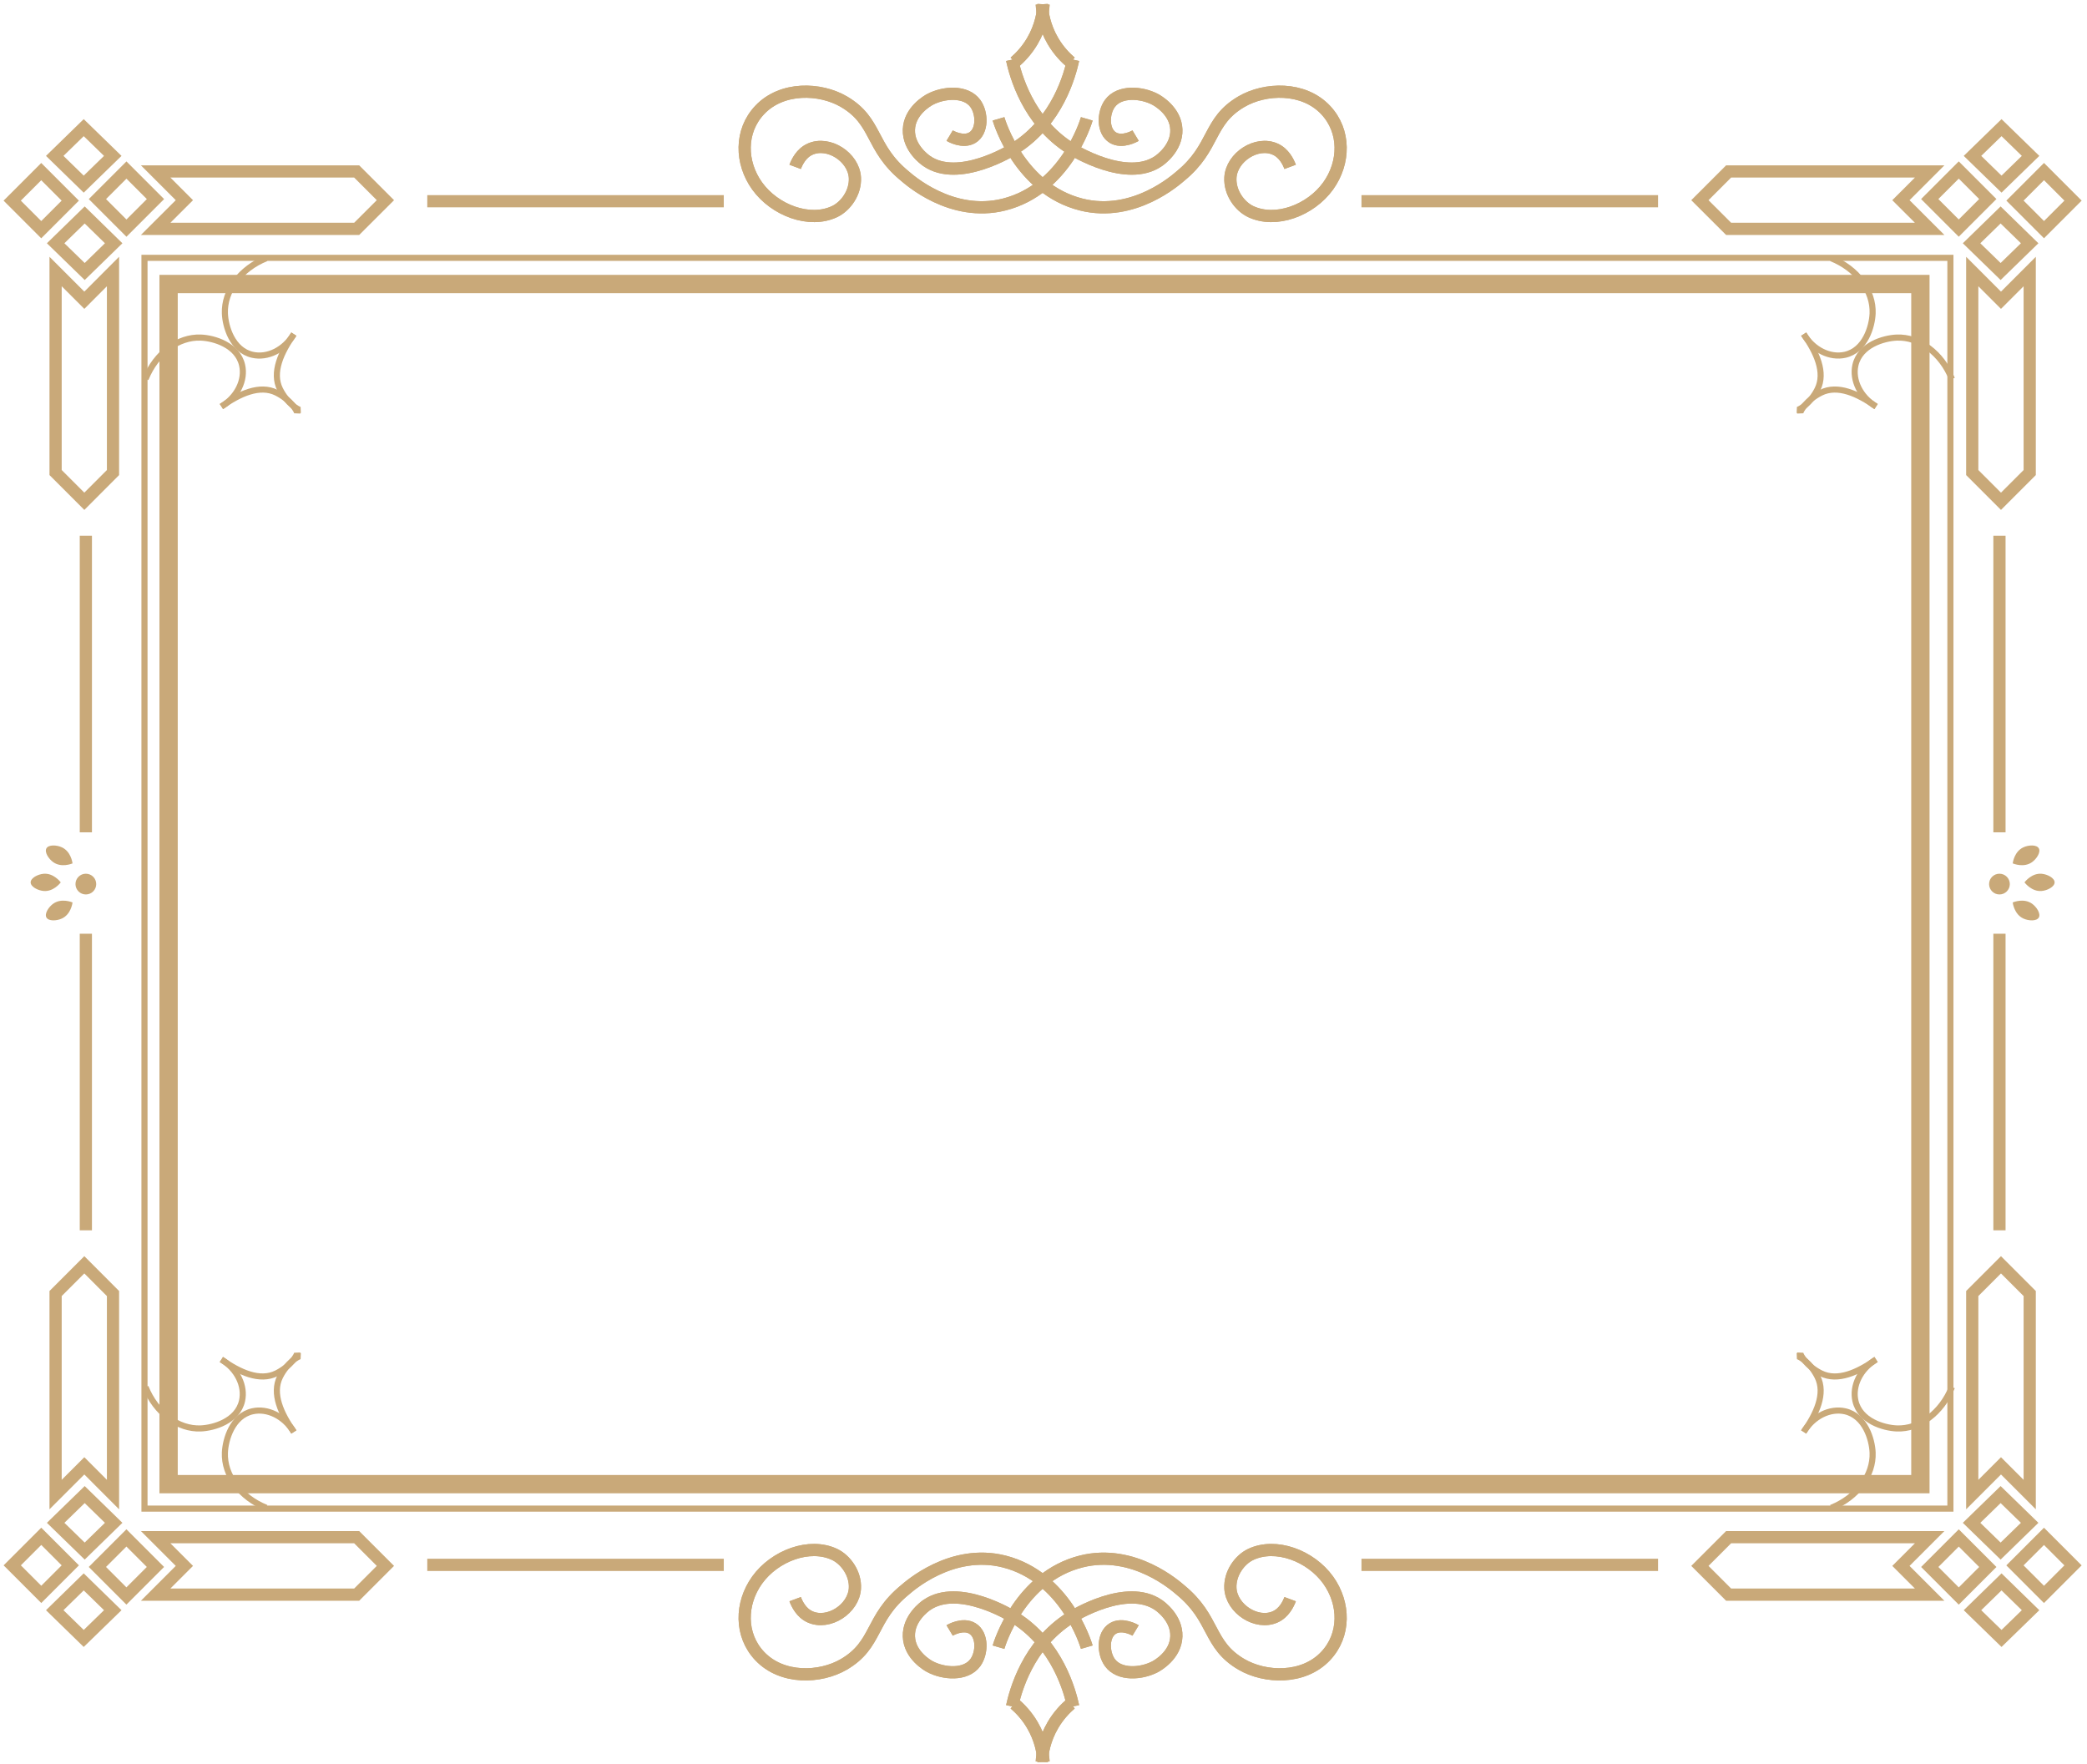 <svg xmlns="http://www.w3.org/2000/svg" width="342" height="289" fill="none"><path stroke="#C9A979" stroke-miterlimit="10" stroke-width="2" d="m13.879 35.223-4.759 4.639 4.759 4.629 4.749-4.629-4.749-4.639ZM13.719 20.916l-4.749 4.629 4.749 4.629 4.759-4.629-4.759-4.629ZM6.758 28.12 2 32.878l4.758 4.758 4.758-4.758-4.758-4.758ZM20.722 27.865l-4.758 4.758 4.758 4.758 4.758-4.758-4.758-4.758ZM9.11 44.491l4.709 4.709 4.699-4.709V77.434l-4.699 4.709-4.709-4.709V44.491ZM25.507 37.502l4.709-4.699-4.709-4.709h32.943l4.709 4.709-4.709 4.699H25.507Z"/><path stroke="#C9A979" stroke-miterlimit="10" d="M36.285 66.616c2.609-1.55 3.949-4.339 3.389-6.779-.75-3.299-4.609-4.439-6.779-4.519-3.699-.14-7.338 2.55-9.038 6.779"/><path stroke="#C9A979" stroke-miterlimit="10" d="M48.712 67.746c.02-.44-1.13-2.26-3.389-3.389-2.759-1.38-6.109.17-9.038 2.26M48.152 54.749c-1.55 2.61-4.339 3.949-6.779 3.389-3.299-.75-4.439-4.609-4.519-6.779-.14-3.699 2.549-7.338 6.779-9.038"/><path stroke="#C9A979" stroke-miterlimit="10" d="M49.282 67.186c-.44.02-2.26-1.13-3.389-3.389-1.38-2.759.17-6.109 2.26-9.038"/><path stroke="#C9A979" stroke-miterlimit="10" stroke-width="2" d="M14.069 136.392V87.792M70.018 32.973h48.589M178.095 19.476c-.18.62-3.529 11.508-13.537 14.037-8.688 2.2-15.707-4.199-16.247-4.639-5.788-4.739-4.459-8.958-10.027-12.217-3.87-2.26-10.138-2.499-13.788 1.36-3.269 3.459-3.169 8.628-.42 12.457 2.88 3.999 8.589 6.139 12.688 4.199 1.819-.86 3.469-3.129 3.329-5.569-.2-3.359-4.309-6.029-7.348-4.659-1.45.65-2.15 2.119-2.44 2.899"/><path stroke="#C9A979" stroke-miterlimit="10" stroke-width="2" d="M175.866 9.778c-.53 2.409-2.53 10.098-9.558 14.527-.56.35-9.248 5.689-14.447 2.08-.31-.21-3.02-2.15-2.92-5.139.1-3.089 3.13-4.779 3.45-4.949 2.219-1.19 5.878-1.5 7.448.67 1.14 1.58 1.22 4.549-.5 5.589-1.55.93-3.619-.27-3.719-.33M171.007.7c-.08 1.31-.41 3.609-1.84 6.039-.94 1.6-2.059 2.729-2.909 3.459"/><path stroke="#C9A979" stroke-miterlimit="10" stroke-width="2" d="M178.095 19.476c-.18.62-3.529 11.508-13.537 14.037-8.688 2.2-15.707-4.199-16.247-4.639-5.788-4.739-4.459-8.958-10.027-12.217-3.87-2.26-10.138-2.499-13.788 1.36-3.269 3.459-3.169 8.628-.42 12.457 2.88 3.999 8.589 6.139 12.688 4.199 1.819-.86 3.469-3.129 3.329-5.569-.2-3.359-4.309-6.029-7.348-4.659-1.45.65-2.15 2.119-2.44 2.899"/><path stroke="#C9A979" stroke-miterlimit="10" stroke-width="2" d="M175.866 9.778c-.53 2.409-2.53 10.098-9.558 14.527-.56.35-9.248 5.689-14.447 2.08-.31-.21-3.02-2.15-2.92-5.139.1-3.089 3.13-4.779 3.45-4.949 2.219-1.19 5.878-1.5 7.448.67 1.14 1.58 1.22 4.549-.5 5.589-1.55.93-3.619-.27-3.719-.33M171.007.7c-.08 1.31-.41 3.609-1.84 6.039-.94 1.6-2.059 2.729-2.909 3.459"/><path fill="#C9A979" d="M14.069 146.57c.939 0 1.7-.761 1.7-1.7s-.761-1.7-1.7-1.7-1.7.761-1.7 1.7.761 1.7 1.7 1.7ZM9.96 144.59c-.12-.15-1.22-1.549-2.819-1.41-.94.08-2.12.69-2.12 1.41s1.18 1.33 2.12 1.41c1.6.14 2.699-1.26 2.819-1.41ZM11.89 147.879c-.18-.07-1.83-.729-3.149.19-.77.54-1.49 1.65-1.13 2.28.36.63 1.69.56 2.539.16 1.46-.68 1.71-2.44 1.74-2.63ZM11.89 141.481c-.18.07-1.83.73-3.149-.19-.77-.54-1.49-1.65-1.13-2.28.36-.63 1.69-.56 2.539-.16 1.46.68 1.71 2.44 1.74 2.63Z"/><path stroke="#C9A979" stroke-miterlimit="10" stroke-width="2" d="m327.844 35.223 4.759 4.639-4.759 4.629-4.759-4.629 4.759-4.639ZM327.994 20.916l4.759 4.629-4.759 4.629-4.759-4.629 4.759-4.629ZM334.954 28.115l-4.757 4.758 4.757 4.758 4.758-4.758-4.758-4.758ZM320.985 27.859l-4.758 4.758 4.758 4.758 4.758-4.758-4.758-4.758ZM332.613 44.491l-4.709 4.709-4.709-4.709V77.434l4.709 4.709 4.709-4.709V44.491ZM316.216 37.502l-4.709-4.699 4.709-4.709h-32.943l-4.709 4.709 4.709 4.699h32.943Z"/><path stroke="#C9A979" stroke-miterlimit="10" d="M319.866 62.097c-1.7-4.229-5.339-6.929-9.038-6.779-2.17.09-6.029 1.22-6.779 4.519-.55 2.439.78 5.229 3.389 6.779"/><path stroke="#C9A979" stroke-miterlimit="10" d="M295.001 67.746c-.02-.44 1.13-2.26 3.389-3.389 2.76-1.38 6.109.17 9.038 2.26M300.09 42.321c4.229 1.7 6.928 5.339 6.778 9.038-.09 2.17-1.219 6.029-4.519 6.779-2.439.55-5.229-.78-6.778-3.389"/><path stroke="#C9A979" stroke-miterlimit="10" d="M294.441 67.186c.44.02 2.259-1.13 3.389-3.389 1.38-2.759-.17-6.109-2.259-9.038"/><path fill="#C9A979" d="M327.654 146.57c.938 0 1.699-.761 1.699-1.7s-.761-1.7-1.699-1.7c-.939 0-1.7.761-1.7 1.7s.761 1.7 1.7 1.7ZM331.753 144.59c.12-.15 1.22-1.549 2.819-1.41.94.08 2.12.69 2.12 1.41s-1.18 1.33-2.12 1.41c-1.599.14-2.699-1.26-2.819-1.41ZM329.823 147.879c.18-.07 1.83-.729 3.15.19.769.54 1.489 1.65 1.129 2.28-.36.63-1.689.56-2.539.16-1.46-.68-1.71-2.44-1.74-2.63ZM329.823 141.481c.18.07 1.83.73 3.15-.19.769-.54 1.489-1.65 1.129-2.28-.36-.63-1.689-.56-2.539-.16-1.46.68-1.71 2.44-1.74 2.63Z"/><path stroke="#C9A979" stroke-miterlimit="10" stroke-width="2" d="M327.654 136.392V87.792M271.706 32.973h-48.6M163.628 19.476c.18.62 3.529 11.508 13.537 14.037 8.688 2.2 15.707-4.199 16.247-4.639 5.789-4.739 4.459-8.958 10.028-12.217 3.869-2.26 10.138-2.499 13.787 1.36 3.269 3.459 3.169 8.628.42 12.457-2.88 3.999-8.588 6.139-12.688 4.199-1.819-.86-3.469-3.129-3.329-5.569.2-3.359 4.309-6.029 7.349-4.659 1.449.65 2.149 2.119 2.439 2.899"/><path stroke="#C9A979" stroke-miterlimit="10" stroke-width="2" d="M165.848 9.778c.53 2.409 2.529 10.098 9.558 14.527.56.35 9.248 5.689 14.447 2.08.31-.21 3.019-2.15 2.919-5.139-.1-3.089-3.129-4.779-3.449-4.949-2.22-1.19-5.879-1.5-7.449.67-1.139 1.58-1.219 4.549.5 5.589 1.55.93 3.619-.27 3.719-.33M170.717.7c.08 1.31.409 3.609 1.839 6.039.94 1.6 2.06 2.729 2.91 3.459"/><path stroke="#C9A979" stroke-miterlimit="10" stroke-width="2" d="M163.628 19.476c.18.62 3.529 11.508 13.537 14.037 8.688 2.2 15.707-4.199 16.247-4.639 5.789-4.739 4.459-8.958 10.028-12.217 3.869-2.26 10.138-2.499 13.787 1.36 3.269 3.459 3.169 8.628.42 12.457-2.88 3.999-8.588 6.139-12.688 4.199-1.819-.86-3.469-3.129-3.329-5.569.2-3.359 4.309-6.029 7.349-4.659 1.449.65 2.149 2.119 2.439 2.899"/><path stroke="#C9A979" stroke-miterlimit="10" stroke-width="2" d="M165.848 9.778c.53 2.409 2.529 10.098 9.558 14.527.56.35 9.248 5.689 14.447 2.08.31-.21 3.019-2.15 2.919-5.139-.1-3.089-3.129-4.779-3.449-4.949-2.22-1.19-5.879-1.5-7.449.67-1.139 1.58-1.219 4.549.5 5.589 1.55.93 3.619-.27 3.719-.33M170.717.7c.08 1.31.409 3.609 1.839 6.039.94 1.6 2.06 2.729 2.91 3.459M13.879 254.167l-4.759-4.629 4.759-4.629 4.749 4.629-4.749 4.629ZM13.719 268.484l-4.749-4.629 4.749-4.639 4.759 4.639-4.759 4.629ZM6.763 251.749l-4.758 4.757 4.758 4.758 4.758-4.758-4.758-4.757ZM20.716 252.011l-4.758 4.758 4.758 4.758 4.758-4.758-4.758-4.758ZM9.11 244.909l4.709-4.709 4.699 4.709v-32.943l-4.699-4.709-4.709 4.709v32.943ZM25.507 251.888l4.709 4.709-4.709 4.709H58.45l4.709-4.709-4.709-4.709H25.507Z"/><path stroke="#C9A979" stroke-miterlimit="10" d="M23.847 227.293c1.7 4.229 5.339 6.928 9.038 6.778 2.17-.09 6.029-1.219 6.779-4.519.55-2.439-.78-5.229-3.389-6.778"/><path stroke="#C9A979" stroke-miterlimit="10" d="M48.712 221.644c.02.44-1.13 2.26-3.389 3.389-2.76 1.38-6.109-.17-9.038-2.259M43.633 247.079c-4.229-1.7-6.929-5.339-6.779-9.038.09-2.17 1.22-6.029 4.519-6.779 2.439-.55 5.229.78 6.779 3.39"/><path stroke="#C9A979" stroke-miterlimit="10" d="M49.282 222.214c-.44-.02-2.26 1.13-3.389 3.389-1.38 2.76.17 6.109 2.26 9.038"/><path stroke="#C9A979" stroke-miterlimit="10" stroke-width="2" d="M14.069 153.008v48.6M70.018 256.427h48.589M178.095 269.914c-.18-.62-3.529-11.507-13.537-14.037-8.688-2.2-15.707 4.199-16.247 4.639-5.789 4.739-4.459 8.958-10.028 12.218-3.869 2.259-10.138 2.499-13.787-1.36-3.269-3.459-3.169-8.628-.42-12.458 2.88-3.999 8.588-6.138 12.688-4.199 1.819.86 3.469 3.13 3.329 5.569-.2 3.359-4.309 6.029-7.349 4.659-1.449-.65-2.149-2.119-2.439-2.899"/><path stroke="#C9A979" stroke-miterlimit="10" stroke-width="2" d="M175.865 279.622c-.529-2.409-2.529-10.098-9.558-14.527-.559-.35-9.248-5.689-14.446-2.08-.31.21-3.02 2.15-2.92 5.139.1 3.09 3.129 4.779 3.449 4.949 2.22 1.19 5.879 1.5 7.449-.669 1.14-1.58 1.22-4.55-.5-5.589-1.55-.93-3.619.27-3.719.33M171.007 288.7c-.08-1.309-.41-3.609-1.84-6.038-.94-1.6-2.06-2.73-2.909-3.46"/><path stroke="#C9A979" stroke-miterlimit="10" stroke-width="2" d="M178.095 269.914c-.18-.62-3.529-11.507-13.537-14.037-8.688-2.2-15.707 4.199-16.247 4.639-5.789 4.739-4.459 8.958-10.028 12.218-3.869 2.259-10.138 2.499-13.787-1.36-3.269-3.459-3.169-8.628-.42-12.458 2.88-3.999 8.588-6.138 12.688-4.199 1.819.86 3.469 3.13 3.329 5.569-.2 3.359-4.309 6.029-7.349 4.659-1.449-.65-2.149-2.119-2.439-2.899"/><path stroke="#C9A979" stroke-miterlimit="10" stroke-width="2" d="M175.865 279.622c-.529-2.409-2.529-10.098-9.558-14.527-.559-.35-9.248-5.689-14.446-2.08-.31.21-3.02 2.15-2.92 5.139.1 3.09 3.129 4.779 3.449 4.949 2.22 1.19 5.879 1.5 7.449-.669 1.14-1.58 1.22-4.55-.5-5.589-1.55-.93-3.619.27-3.719.33M171.007 288.7c-.08-1.309-.41-3.609-1.84-6.038-.94-1.6-2.06-2.73-2.909-3.46M327.844 254.167l4.759-4.629-4.759-4.629-4.759 4.629 4.759 4.629ZM327.994 268.484l4.759-4.629-4.759-4.639-4.759 4.639 4.759 4.629ZM334.95 251.754l-4.758 4.757 4.758 4.758 4.758-4.758-4.758-4.757ZM320.988 252.016l-4.757 4.758 4.757 4.758 4.758-4.758-4.758-4.758ZM332.613 244.909l-4.709-4.709-4.709 4.709v-32.943l4.709-4.709 4.709 4.709v32.943ZM316.216 251.888l-4.709 4.709 4.709 4.709h-32.943l-4.709-4.709 4.709-4.709h32.943Z"/><path stroke="#C9A979" stroke-miterlimit="10" d="M319.866 227.293c-1.7 4.229-5.339 6.928-9.038 6.778-2.17-.09-6.029-1.219-6.779-4.519-.55-2.439.78-5.229 3.389-6.778"/><path stroke="#C9A979" stroke-miterlimit="10" d="M295.001 221.644c-.02.44 1.13 2.26 3.389 3.389 2.76 1.38 6.109-.17 9.038-2.259M300.09 247.079c4.229-1.7 6.929-5.339 6.779-9.038-.09-2.17-1.22-6.029-4.519-6.779-2.44-.55-5.229.78-6.779 3.39"/><path stroke="#C9A979" stroke-miterlimit="10" d="M294.441 222.214c.44-.02 2.259 1.13 3.389 3.389 1.38 2.76-.17 6.109-2.259 9.038"/><path stroke="#C9A979" stroke-miterlimit="10" stroke-width="2" d="M327.654 153.008v48.6M271.706 256.427h-48.6M163.628 269.914c.18-.62 3.529-11.507 13.537-14.037 8.688-2.2 15.707 4.199 16.247 4.639 5.789 4.739 4.459 8.958 10.028 12.218 3.869 2.259 10.138 2.499 13.787-1.36 3.269-3.459 3.169-8.628.42-12.458-2.88-3.999-8.588-6.138-12.688-4.199-1.819.86-3.469 3.13-3.329 5.569.2 3.359 4.309 6.029 7.349 4.659 1.449-.65 2.149-2.119 2.439-2.899"/><path stroke="#C9A979" stroke-miterlimit="10" stroke-width="2" d="M165.848 279.622c.53-2.409 2.529-10.098 9.558-14.527.56-.35 9.248-5.689 14.447-2.08.31.21 3.019 2.15 2.919 5.139-.1 3.09-3.129 4.779-3.449 4.949-2.22 1.19-5.879 1.5-7.449-.669-1.139-1.58-1.219-4.55.5-5.589 1.55-.93 3.619.27 3.719.33M170.717 288.7c.08-1.309.409-3.609 1.839-6.038.94-1.6 2.06-2.73 2.91-3.46"/><path stroke="#C9A979" stroke-miterlimit="10" stroke-width="2" d="M163.628 269.914c.18-.62 3.529-11.507 13.537-14.037 8.688-2.2 15.707 4.199 16.247 4.639 5.789 4.739 4.459 8.958 10.028 12.218 3.869 2.259 10.138 2.499 13.787-1.36 3.269-3.459 3.169-8.628.42-12.458-2.88-3.999-8.588-6.138-12.688-4.199-1.819.86-3.469 3.13-3.329 5.569.2 3.359 4.309 6.029 7.349 4.659 1.449-.65 2.149-2.119 2.439-2.899"/><path stroke="#C9A979" stroke-miterlimit="10" stroke-width="2" d="M165.848 279.622c.53-2.409 2.529-10.098 9.558-14.527.56-.35 9.248-5.689 14.447-2.08.31.21 3.019 2.15 2.919 5.139-.1 3.09-3.129 4.779-3.449 4.949-2.22 1.19-5.879 1.5-7.449-.669-1.139-1.58-1.219-4.55.5-5.589 1.55-.93 3.619.27 3.719.33M170.717 288.7c.08-1.309.409-3.609 1.839-6.038.94-1.6 2.06-2.73 2.91-3.46"/><path stroke="#C9A979" stroke-miterlimit="10" stroke-width="3" d="M314.697 46.541H27.627V243.2H314.697V46.541Z"/><path stroke="#C9A979" stroke-miterlimit="10" d="M319.616 42.251H23.677V247.209H319.616V42.251Z"/></svg>